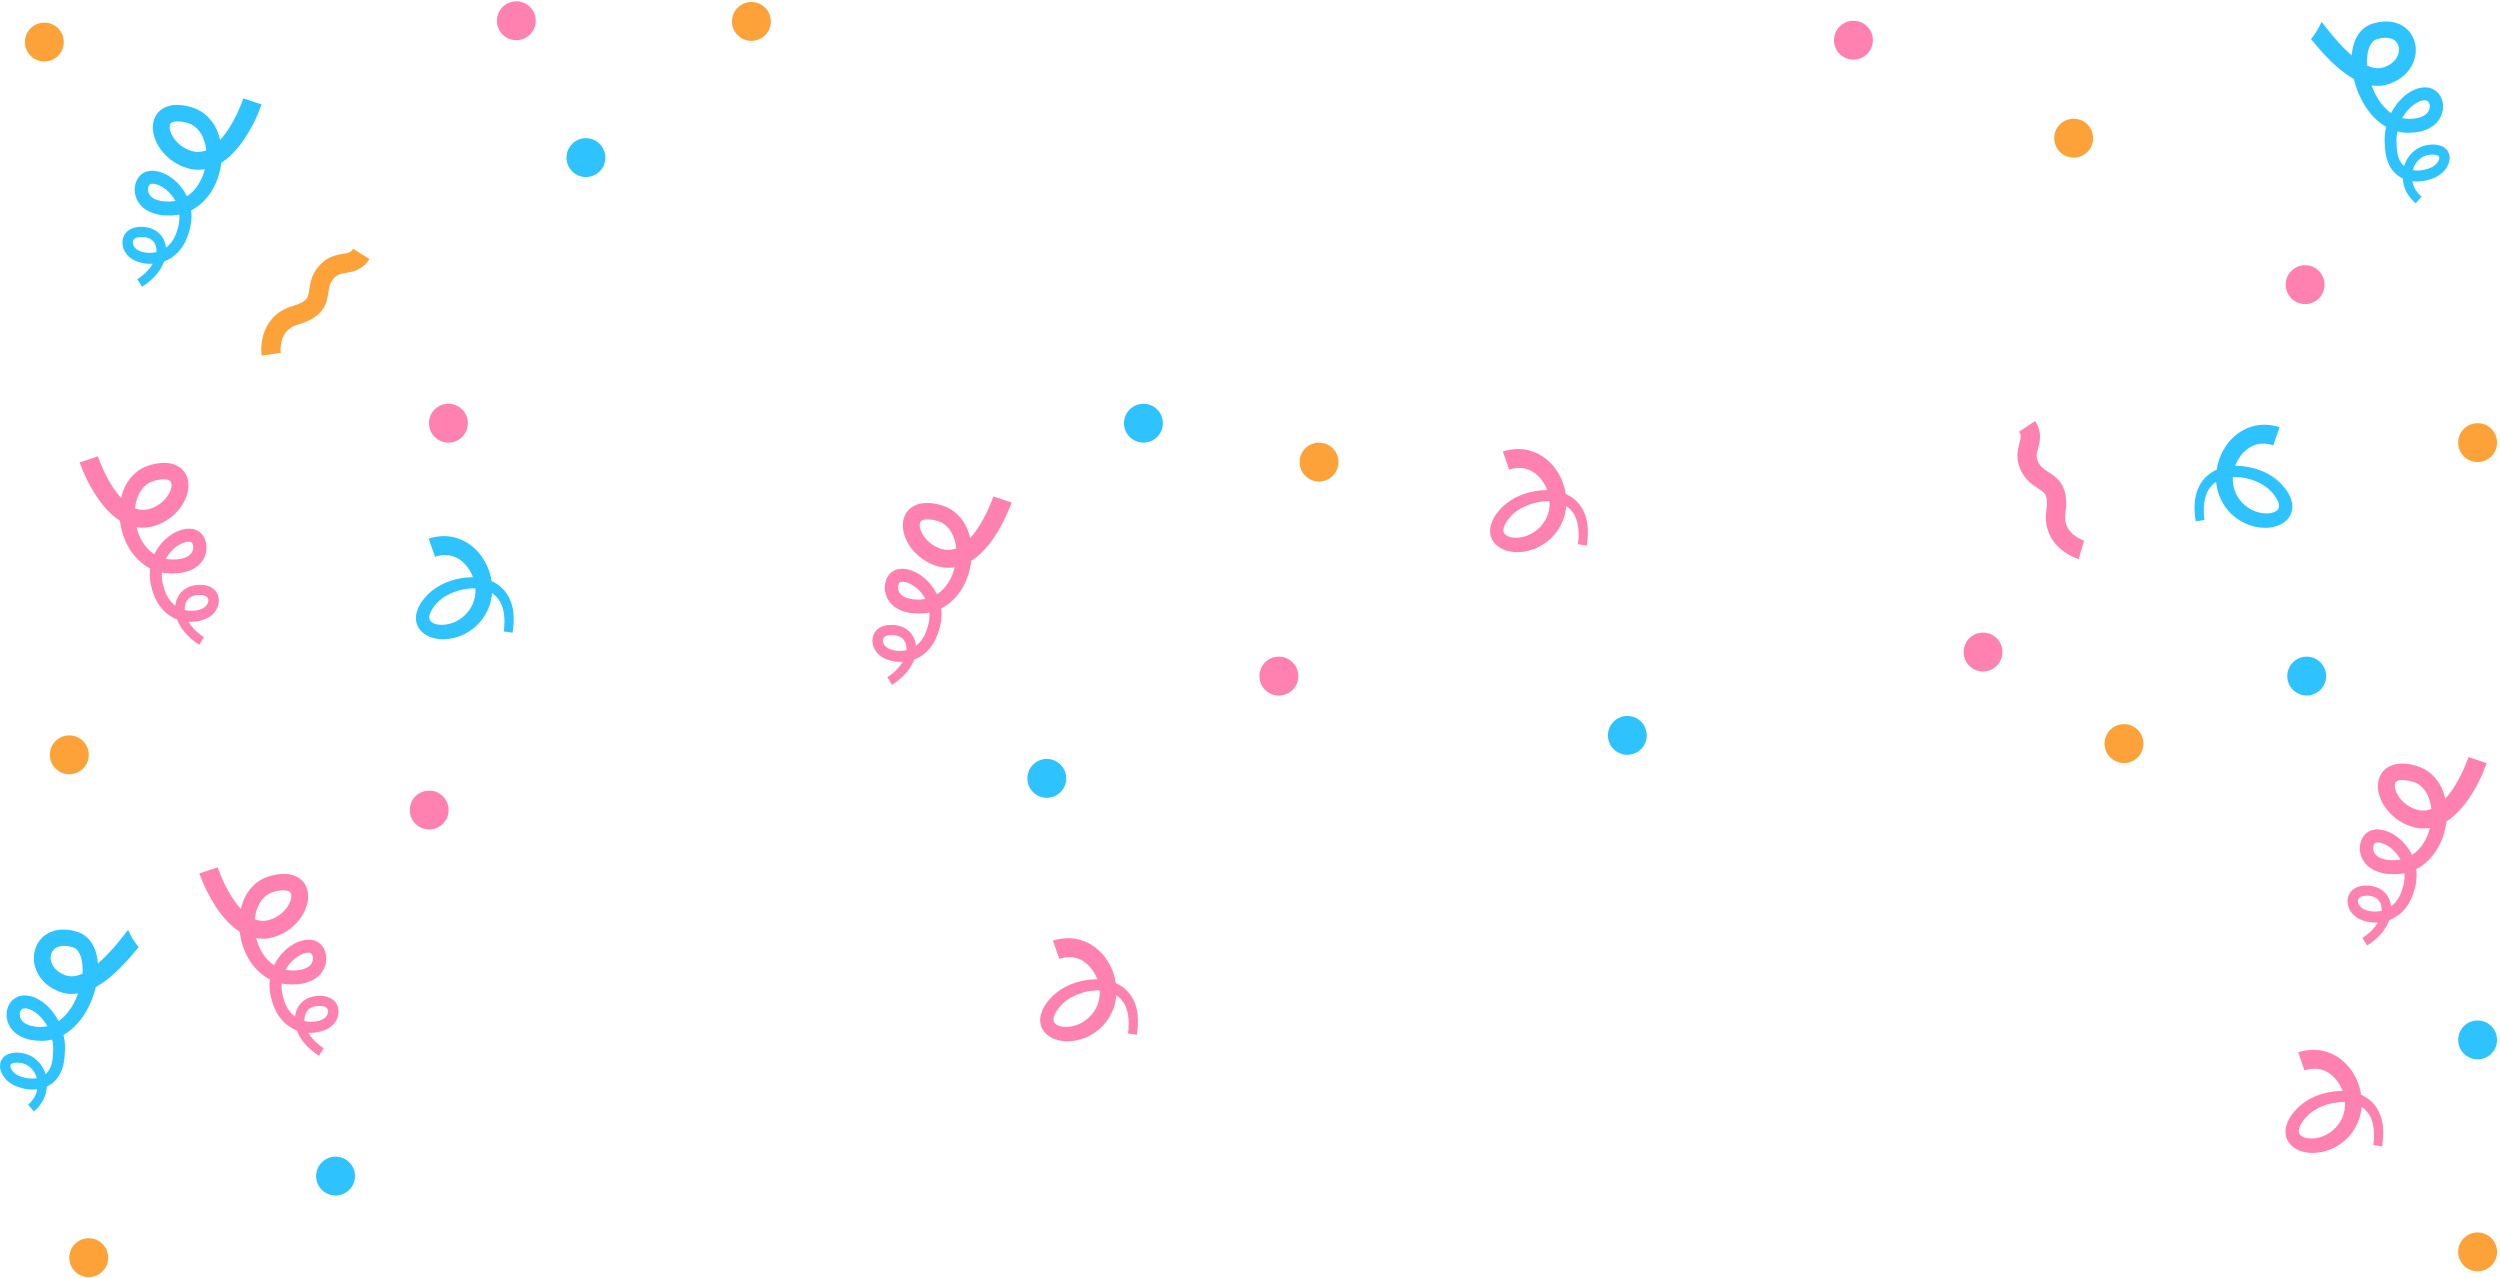 <?xml version="1.0" encoding="UTF-8"?> <svg xmlns="http://www.w3.org/2000/svg" width="818" height="418" viewBox="0 0 818 418" fill="none"><path d="M85.611 34.192C84.058 38.398 82.188 42.158 79.689 45.849C78.442 47.673 77.001 49.427 75.296 51.025C73.581 52.603 71.521 54.044 69.048 54.876C66.581 55.712 63.733 55.771 61.286 55.002C58.855 54.292 56.707 53.062 54.867 51.41C53.039 49.762 51.536 47.73 50.651 45.262C50.221 44.026 49.925 42.674 50.013 41.168C50.097 39.686 50.632 37.964 51.846 36.673C53.051 35.38 54.652 34.726 56.04 34.489C57.45 34.243 58.738 34.319 59.952 34.474C60.536 34.585 61.147 34.668 61.699 34.824C62.251 34.95 62.83 35.115 63.451 35.351C64.667 35.765 65.807 36.43 66.84 37.201C68.871 38.805 70.369 40.946 71.229 43.188C72.113 45.434 72.515 47.766 72.573 50.065C72.629 54.655 71.445 59.215 68.871 63.113C67.57 65.044 65.888 66.786 63.86 68.09C61.845 69.409 59.472 70.206 57.106 70.432C54.736 70.617 52.501 70.55 50.075 69.74C48.886 69.336 47.698 68.705 46.649 67.797C45.623 66.855 44.792 65.615 44.384 64.229C43.973 62.847 43.958 61.366 44.386 59.953C44.603 59.246 44.914 58.548 45.432 57.899C45.903 57.242 46.713 56.599 47.493 56.305C49.099 55.664 50.587 55.815 51.834 56.116C53.097 56.433 54.215 56.954 55.237 57.58C59.262 60.095 62.034 64.382 62.555 69.087C62.832 71.408 62.531 73.812 61.848 75.921C61.217 78.056 60.272 80.216 58.695 82.027C57.156 83.838 55.034 85.27 52.705 85.872C50.386 86.481 47.968 86.505 45.671 85.831C44.539 85.512 43.332 85.005 42.288 84.085C41.272 83.186 40.481 81.989 40.184 80.572C39.869 79.184 40.127 77.475 41.157 76.234C42.183 74.994 43.652 74.461 44.892 74.308C46.183 74.18 47.289 74.182 48.539 74.495C49.772 74.727 50.982 75.374 51.971 76.24C52.972 77.135 53.617 78.325 54.021 79.537C54.325 80.765 54.463 82.032 54.26 83.219C53.945 85.616 52.853 87.741 51.452 89.493C50.04 91.254 48.307 92.662 46.47 93.839L44.929 91.383C46.513 90.326 47.961 89.093 49.086 87.641C50.207 86.2 50.989 84.519 51.172 82.847C51.313 82.008 51.168 81.207 50.993 80.459C50.721 79.752 50.365 79.097 49.813 78.631C49.254 78.187 48.613 77.81 47.824 77.69C47.091 77.491 46.111 77.511 45.383 77.599C43.793 77.871 43.301 78.636 43.532 79.829C43.657 80.421 44.054 81.019 44.574 81.458C45.072 81.893 45.798 82.214 46.63 82.427C48.264 82.888 50.09 82.825 51.703 82.369C53.338 81.915 54.738 80.921 55.825 79.611C56.932 78.311 57.654 76.622 58.141 74.849C58.686 73.063 58.848 71.307 58.619 69.57C58.203 66.128 56.009 62.91 53.07 61.153C52.343 60.723 51.574 60.398 50.85 60.233C50.13 60.051 49.462 60.106 49.166 60.25C48.995 60.328 48.972 60.353 48.852 60.523C48.726 60.67 48.611 60.928 48.542 61.196C48.386 61.741 48.4 62.389 48.587 62.957C48.771 63.529 49.12 64.035 49.6 64.473C50.116 64.886 50.752 65.239 51.505 65.476C52.968 65.973 54.919 66.031 56.602 65.854C60.019 65.51 62.946 63.416 64.849 60.462C66.749 57.497 67.662 53.778 67.547 50.209C67.415 46.657 66.103 43.161 63.664 41.369C63.047 40.943 62.402 40.561 61.673 40.337C61.338 40.21 60.934 40.098 60.486 40.005C60.053 39.887 59.644 39.852 59.224 39.772C58.414 39.682 57.636 39.675 57.032 39.797C56.418 39.918 56.062 40.145 55.868 40.356C55.679 40.571 55.55 40.912 55.514 41.457C55.486 41.997 55.625 42.686 55.882 43.369C56.397 44.752 57.398 46.112 58.628 47.164C59.838 48.227 61.355 49.042 62.856 49.441C64.332 49.867 65.75 49.786 67.155 49.305C69.989 48.301 72.594 45.536 74.64 42.43C76.69 39.325 78.417 35.67 79.629 32.187L85.611 34.192Z" fill="#2EC3FF"></path><path d="M801.34 50.394C801.175 49.995 801.017 49.556 800.737 49.223C800.465 48.873 800.171 48.543 799.827 48.33C799.49 48.065 799.15 47.895 798.806 47.77C797.433 47.255 796.154 47.221 795.005 47.35C794.426 47.358 793.797 47.555 793.196 47.678C792.601 47.849 792.025 48.103 791.465 48.363C789.267 49.542 787.625 51.546 786.803 53.785C786.736 53.969 786.705 54.161 786.65 54.349C785.919 53.728 785.329 52.93 784.948 51.933C784.291 50.399 784.184 48.476 784.136 46.586C784.067 45.348 784.206 44.169 784.447 43.015C784.488 43.025 784.526 43.042 784.568 43.051C785.742 43.321 787.032 43.481 788.175 43.436C789.322 43.436 790.497 43.323 791.678 43.08C793.993 42.575 796.624 41.438 798.182 38.967C799.703 36.572 799.948 33.253 797.965 30.677C796.938 29.42 795.21 28.562 793.735 28.605C793.344 28.555 792.997 28.593 792.653 28.641C792.309 28.689 791.95 28.72 791.625 28.797C791.016 29.004 790.335 29.143 789.802 29.444C787.529 30.503 785.763 32.101 784.323 33.903C783.563 34.871 782.901 35.91 782.342 36.998C780.578 35.755 779.055 33.989 777.866 32.011C777.103 30.725 776.492 29.334 775.977 27.908C776.422 27.975 776.862 28.053 777.326 28.075C777.982 28.146 778.671 28.056 779.342 28.025C780.006 27.895 780.709 27.829 781.328 27.594L782.277 27.277L783.132 26.878C783.692 26.584 784.279 26.39 784.808 25.996C787.023 24.672 788.889 22.511 789.817 19.931C790.765 17.376 790.724 14.312 789.274 11.722C788.891 11.089 788.526 10.446 787.969 9.94L787.18 9.156C786.892 8.929 786.576 8.742 786.27 8.541C785.959 8.348 785.649 8.144 785.329 7.98L784.332 7.612C783.998 7.499 783.661 7.373 783.326 7.284L782.325 7.143C781.653 7.045 780.984 6.971 780.36 7.045C779.73 7.096 779.07 7.086 778.47 7.215C777.273 7.509 776.13 7.628 774.695 8.405C772.032 9.897 770.625 12.556 770.017 14.891C769.733 15.983 769.573 17.061 769.49 18.129C767.797 16.69 766.182 15.03 764.648 13.309C763.343 11.841 762.089 10.303 760.851 8.718L759.618 7.126C758.77 9.113 757.568 11.062 756.167 12.785C757.431 14.339 758.738 15.89 760.124 17.397C763.018 20.502 766.132 23.549 770.188 25.84C770.909 28.901 772.099 31.822 773.757 34.527C774.955 36.439 776.42 38.234 778.219 39.748C778.993 40.394 779.844 40.977 780.74 41.495C780.355 43.206 780.16 44.972 780.277 46.659C780.379 48.841 780.504 51.099 781.479 53.368C782.291 55.461 784.033 57.408 786.193 58.403C786.248 59.212 786.358 60.015 786.585 60.79C787.235 63.077 788.671 65.075 790.437 66.535L792.304 64.319C790.937 63.143 789.912 61.636 789.472 59.958C789.413 59.743 789.389 59.521 789.348 59.301C790.859 59.476 792.364 59.335 793.779 59.047C794.916 58.775 795.998 58.458 797.096 57.901C798.219 57.325 799.239 56.522 800.044 55.511C800.833 54.495 801.502 53.241 801.516 51.628C801.554 51.245 801.419 50.798 801.34 50.394ZM774.965 16.27C775.409 14.69 776.231 13.517 777.213 13.007C777.586 12.771 778.511 12.63 779.302 12.448C779.703 12.36 780.083 12.408 780.472 12.368C780.872 12.31 781.22 12.381 781.562 12.441C782.958 12.647 783.936 13.318 784.48 14.331C785.04 15.338 785.102 16.753 784.592 18.019C784.098 19.285 783.147 20.432 781.82 21.176C781.534 21.41 781.11 21.512 780.769 21.695L780.231 21.947L779.717 22.101C779.039 22.304 778.372 22.37 777.648 22.309C776.656 22.251 775.598 21.938 774.536 21.463C774.391 19.642 774.527 17.835 774.965 16.27ZM791.491 33.263C791.853 33.05 792.211 33.038 792.564 32.895C792.883 32.88 793.25 32.763 793.501 32.828C794.11 32.816 794.323 33.084 794.613 33.349C795.189 34.058 795.214 35.593 794.491 36.584C793.831 37.65 792.402 38.351 790.77 38.675C789.945 38.826 789.066 38.903 788.165 38.884C787.379 38.902 786.705 38.793 786.005 38.645C787.315 36.276 789.277 34.271 791.491 33.263ZM797.37 53.365C796.887 53.948 796.256 54.431 795.554 54.779C794.816 55.145 793.912 55.396 793.057 55.583C791.853 55.81 790.617 55.855 789.492 55.657C789.561 55.398 789.621 55.135 789.716 54.883C790.337 53.289 791.508 51.969 792.937 51.224C793.681 50.889 794.422 50.66 795.281 50.608C796.161 50.504 796.99 50.629 797.528 50.837C798.044 51.112 798.145 51.209 798.144 51.656C798.137 52.106 797.851 52.798 797.37 53.365Z" fill="#2EC3FF"></path><path d="M0.183 347.514C0.348 347.115 0.506 346.677 0.786 346.343C1.058 345.993 1.354 345.664 1.696 345.451C2.031 345.186 2.373 345.016 2.717 344.89C4.089 344.376 5.369 344.342 6.519 344.471C7.099 344.479 7.728 344.675 8.328 344.799C8.923 344.969 9.499 345.226 10.06 345.484C12.257 346.663 13.9 348.667 14.722 350.905C14.789 351.089 14.818 351.282 14.875 351.469C15.605 350.849 16.194 350.051 16.577 349.053C17.234 347.52 17.34 345.597 17.389 343.707C17.457 342.469 17.318 341.29 17.077 340.136C17.036 340.146 16.998 340.163 16.959 340.172C15.784 340.44 14.495 340.602 13.351 340.557C12.204 340.555 11.031 340.444 9.848 340.201C7.534 339.696 4.903 338.559 3.345 336.088C1.823 333.692 1.579 330.374 3.562 327.798C4.588 326.541 6.316 325.683 7.792 325.724C8.182 325.674 8.529 325.712 8.873 325.76C9.217 325.808 9.577 325.839 9.902 325.918C10.51 326.125 11.191 326.264 11.724 326.565C13.998 327.624 15.764 329.222 17.203 331.024C17.963 331.992 18.625 333.03 19.184 334.119C20.948 332.876 22.472 331.11 23.66 329.132C24.423 327.846 25.034 326.455 25.55 325.029C25.104 325.096 24.664 325.174 24.2 325.196C23.545 325.266 22.855 325.177 22.185 325.146C21.523 325.015 20.817 324.95 20.198 324.715L19.249 324.398L18.395 323.999C17.834 323.705 17.248 323.511 16.718 323.117C14.505 321.793 12.637 319.631 11.709 317.052C10.763 314.497 10.803 311.431 12.252 308.843C12.636 308.21 12.999 307.567 13.556 307.063L14.345 306.279C14.632 306.052 14.949 305.864 15.255 305.663C15.566 305.471 15.875 305.266 16.195 305.103L17.193 304.735C17.526 304.621 17.863 304.496 18.199 304.406L19.199 304.265C19.872 304.167 20.541 304.093 21.165 304.167C21.794 304.219 22.454 304.209 23.055 304.337C24.252 304.632 25.395 304.75 26.827 305.527C29.491 307.02 30.898 309.679 31.506 312.014C31.79 313.104 31.95 314.184 32.033 315.252C33.726 313.812 35.341 312.153 36.877 310.433C38.182 308.965 39.435 307.426 40.673 305.842L41.908 304.25C42.756 306.238 43.958 308.186 45.359 309.909C44.095 311.463 42.789 313.014 41.403 314.521C38.508 317.626 35.394 320.672 31.336 322.964C30.616 326.025 29.426 328.946 27.768 331.651C26.57 333.563 25.104 335.359 23.304 336.872C22.532 337.519 21.681 338.101 20.783 338.619C21.168 340.33 21.364 342.096 21.246 343.783C21.144 345.965 21.019 348.223 20.044 350.493C19.232 352.585 17.49 354.532 15.33 355.528C15.275 356.336 15.165 357.139 14.938 357.914C14.288 360.201 12.852 362.201 11.086 363.661L9.219 361.445C10.584 360.269 11.611 358.762 12.051 357.084C12.11 356.869 12.134 356.647 12.175 356.427C10.663 356.602 9.159 356.461 7.744 356.173C6.607 355.901 5.525 355.584 4.426 355.027C3.304 354.451 2.284 353.65 1.479 352.637C0.69 351.621 0.021 350.367 0.007 348.754C-0.032 348.366 0.102 347.919 0.183 347.514ZM26.556 313.391C26.112 311.809 25.29 310.638 24.308 310.127C23.935 309.892 23.01 309.751 22.219 309.568C21.818 309.481 21.438 309.529 21.05 309.489C20.649 309.431 20.302 309.501 19.959 309.562C18.563 309.768 17.586 310.439 17.041 311.451C16.481 312.457 16.419 313.874 16.928 315.14C17.421 316.406 18.372 317.552 19.698 318.297C19.983 318.531 20.408 318.632 20.749 318.815L21.287 319.066L21.801 319.22C22.479 319.423 23.146 319.489 23.87 319.429C24.862 319.368 25.919 319.057 26.98 318.582C27.13 316.763 26.994 314.956 26.556 313.391ZM10.031 330.384C9.668 330.171 9.31 330.159 8.958 330.016C8.638 330.001 8.271 329.884 8.02 329.949C7.412 329.937 7.198 330.207 6.906 330.47C6.33 331.178 6.306 332.714 7.028 333.704C7.689 334.771 9.117 335.47 10.749 335.795C11.575 335.947 12.454 336.024 13.354 336.005C14.14 336.022 14.814 335.916 15.514 335.766C14.207 333.397 12.244 331.392 10.031 330.384ZM4.151 350.486C4.635 351.069 5.266 351.552 5.967 351.899C6.705 352.264 7.609 352.517 8.464 352.704C9.668 352.931 10.904 352.976 12.029 352.778C11.96 352.518 11.9 352.255 11.805 352.004C11.184 350.41 10.013 349.09 8.584 348.345C7.84 348.01 7.099 347.781 6.241 347.729C5.36 347.624 4.531 347.75 3.993 347.958C3.477 348.233 3.376 348.33 3.378 348.777C3.384 349.227 3.67 349.918 4.151 350.486Z" fill="#2EC3FF"></path><path d="M32.026 149.311C33.238 152.794 34.964 156.449 37.014 159.554C39.06 162.66 41.666 165.423 44.499 166.429C45.904 166.91 47.323 166.991 48.798 166.565C50.3 166.166 51.816 165.353 53.027 164.288C54.256 163.236 55.257 161.876 55.773 160.493C56.029 159.81 56.169 159.121 56.141 158.581C56.107 158.036 55.976 157.697 55.787 157.48C55.592 157.269 55.236 157.042 54.623 156.921C54.019 156.799 53.24 156.806 52.43 156.896C52.011 156.976 51.601 157.009 51.17 157.129C50.721 157.222 50.319 157.334 49.983 157.461C49.254 157.685 48.609 158.067 47.992 158.493C45.553 160.283 44.242 163.781 44.109 167.333C43.994 170.902 44.907 174.621 46.807 177.586C48.711 180.54 51.637 182.634 55.054 182.978C56.738 183.155 58.688 183.097 60.151 182.6C60.904 182.363 61.541 182.01 62.056 181.597C62.536 181.159 62.883 180.653 63.069 180.079C63.257 179.512 63.27 178.863 63.114 178.318C63.043 178.05 62.928 177.792 62.804 177.646C62.684 177.474 62.662 177.45 62.49 177.372C62.194 177.228 61.527 177.173 60.806 177.355C60.084 177.52 59.314 177.845 58.586 178.275C55.648 180.033 53.453 183.248 53.037 186.692C52.807 188.429 52.97 190.185 53.515 191.972C54.002 193.744 54.724 195.431 55.831 196.733C56.916 198.043 58.316 199.037 59.953 199.491C61.566 199.947 63.392 200.009 65.026 199.55C65.858 199.337 66.584 199.013 67.083 198.58C67.602 198.143 67.999 197.543 68.125 196.951C68.355 195.758 67.865 194.993 66.273 194.721C65.545 194.635 64.565 194.615 63.833 194.812C63.045 194.933 62.402 195.309 61.843 195.753C61.293 196.219 60.937 196.874 60.665 197.581C60.49 198.329 60.347 199.13 60.486 199.969C60.669 201.641 61.451 203.321 62.572 204.764C63.695 206.217 65.145 207.45 66.728 208.505L65.188 210.961C63.349 209.785 61.618 208.376 60.206 206.616C58.803 204.863 57.711 202.738 57.398 200.341C57.197 199.154 57.333 197.887 57.637 196.659C58.043 195.445 58.688 194.255 59.687 193.363C60.675 192.496 61.886 191.85 63.117 191.617C64.369 191.304 65.473 191.303 66.765 191.43C68.004 191.583 69.473 192.116 70.499 193.356C71.529 194.597 71.787 196.307 71.473 197.694C71.174 199.111 70.384 200.308 69.368 201.207C68.323 202.127 67.117 202.635 65.986 202.953C63.688 203.627 61.27 203.603 58.951 202.994C56.623 202.392 54.501 200.96 52.962 199.149C51.385 197.338 50.439 195.179 49.808 193.043C49.125 190.935 48.824 188.532 49.101 186.209C49.622 181.505 52.396 177.218 56.42 174.702C57.441 174.076 58.559 173.555 59.823 173.238C61.069 172.938 62.557 172.786 64.163 173.428C64.944 173.722 65.752 174.367 66.225 175.022C66.742 175.67 67.053 176.368 67.27 177.075C67.698 178.487 67.681 179.967 67.272 181.351C66.864 182.737 66.034 183.977 65.007 184.92C63.958 185.828 62.772 186.459 61.582 186.863C59.155 187.671 56.92 187.74 54.55 187.554C52.184 187.329 49.811 186.531 47.796 185.212C45.769 183.908 44.085 182.167 42.785 180.235C40.211 176.337 39.028 171.775 39.083 167.187C39.141 164.888 39.544 162.555 40.428 160.311C41.287 158.068 42.785 155.927 44.818 154.323C45.851 153.554 46.991 152.887 48.207 152.473C48.828 152.236 49.409 152.072 49.959 151.947C50.511 151.79 51.121 151.708 51.706 151.596C52.922 151.439 54.208 151.365 55.618 151.611C57.006 151.849 58.607 152.502 59.812 153.795C61.026 155.087 61.559 156.808 61.645 158.29C61.733 159.797 61.437 161.148 61.007 162.385C60.122 164.85 58.619 166.885 56.791 168.532C54.951 170.185 52.803 171.414 50.372 172.124C47.925 172.893 45.077 172.834 42.61 171.999C40.137 171.166 38.077 169.725 36.364 168.147C34.657 166.548 33.217 164.794 31.971 162.971C29.47 159.281 27.601 155.518 26.048 151.314L32.026 149.311Z" fill="#FF81B0"></path><path d="M331.021 164.424C329.468 168.63 327.597 172.391 325.097 176.081C323.85 177.906 322.409 179.66 320.704 181.257C318.989 182.836 316.929 184.277 314.456 185.109C311.99 185.945 309.141 186.003 306.694 185.235C304.263 184.524 302.115 183.295 300.275 181.642C298.447 179.995 296.944 177.962 296.059 175.495C295.629 174.258 295.335 172.907 295.421 171.401C295.505 169.918 296.04 168.197 297.254 166.906C298.459 165.612 300.06 164.959 301.448 164.722C302.858 164.476 304.146 164.551 305.36 164.708C305.944 164.82 306.555 164.902 307.107 165.059C307.659 165.184 308.238 165.349 308.859 165.585C310.075 165.999 311.215 166.665 312.248 167.435C314.279 169.04 315.777 171.18 316.637 173.423C317.521 175.669 317.923 178 317.981 180.299C318.036 184.889 316.853 189.449 314.279 193.348C312.977 195.279 311.296 197.022 309.268 198.324C307.253 199.643 304.88 200.441 302.514 200.666C300.144 200.852 297.909 200.783 295.482 199.975C294.292 199.572 293.106 198.94 292.057 198.032C291.03 197.089 290.2 195.85 289.792 194.464C289.381 193.079 289.366 191.599 289.794 190.187C290.011 189.48 290.322 188.782 290.84 188.134C291.311 187.477 292.121 186.834 292.901 186.54C294.507 185.898 295.995 186.05 297.24 186.351C298.504 186.669 299.621 187.188 300.643 187.814C304.668 190.33 307.44 194.618 307.961 199.321C308.238 201.643 307.937 204.047 307.255 206.155C306.624 208.291 305.678 210.45 304.101 212.261C302.562 214.072 300.44 215.504 298.112 216.106C295.792 216.715 293.374 216.739 291.077 216.065C289.945 215.747 288.738 215.24 287.694 214.32C286.678 213.42 285.887 212.223 285.59 210.806C285.275 209.419 285.533 207.709 286.563 206.468C287.59 205.228 289.058 204.695 290.298 204.542C291.589 204.415 292.695 204.416 293.945 204.729C295.178 204.962 296.389 205.608 297.376 206.475C298.376 207.369 299.021 208.559 299.425 209.771C299.73 210.999 299.867 212.266 299.664 213.453C299.35 215.85 298.258 217.975 296.856 219.728C295.445 221.488 293.713 222.897 291.875 224.073L290.334 221.617C291.918 220.56 293.366 219.327 294.49 217.876C295.611 216.435 296.394 214.753 296.576 213.081C296.717 212.242 296.573 211.441 296.397 210.693C296.126 209.986 295.77 209.331 295.218 208.865C294.659 208.421 294.016 208.043 293.228 207.924C292.496 207.725 291.515 207.746 290.788 207.833C289.197 208.105 288.706 208.87 288.936 210.064C289.062 210.655 289.459 211.254 289.978 211.692C290.477 212.125 291.202 212.449 292.035 212.662C293.668 213.121 295.494 213.059 297.107 212.603C298.743 212.149 300.144 211.156 301.229 209.845C302.337 208.545 303.059 206.857 303.547 205.084C304.092 203.297 304.254 201.541 304.024 199.805C303.607 196.362 301.413 193.145 298.475 191.387C297.747 190.957 296.978 190.632 296.255 190.467C295.534 190.285 294.867 190.34 294.571 190.484C294.399 190.564 294.377 190.588 294.256 190.758C294.131 190.904 294.016 191.162 293.947 191.43C293.79 191.975 293.804 192.624 293.992 193.191C294.176 193.764 294.525 194.269 295.004 194.708C295.52 195.12 296.158 195.473 296.91 195.71C298.371 196.207 300.323 196.266 302.007 196.089C305.423 195.745 308.35 193.65 310.254 190.696C312.154 187.731 313.067 184.012 312.952 180.444C312.819 176.891 311.507 173.395 309.069 171.603C308.452 171.177 307.807 170.795 307.078 170.572C306.742 170.444 306.338 170.333 305.891 170.24C305.458 170.121 305.048 170.087 304.629 170.006C303.819 169.917 303.04 169.91 302.436 170.032C301.821 170.152 301.467 170.379 301.272 170.591C301.083 170.807 300.952 171.146 300.918 171.691C300.891 172.231 301.03 172.921 301.286 173.603C301.802 174.986 302.803 176.346 304.032 177.398C305.243 178.461 306.759 179.276 308.261 179.675C309.736 180.102 311.155 180.021 312.56 179.539C315.393 178.535 317.999 175.77 320.045 172.664C322.095 169.559 323.821 165.905 325.033 162.421L331.021 164.424Z" fill="#FF81B0"></path><path d="M71.208 283.785C72.421 287.269 74.147 290.923 76.197 294.029C78.243 297.134 80.848 299.898 83.682 300.904C85.087 301.385 86.506 301.466 87.981 301.039C89.482 300.64 91.001 299.827 92.21 298.763C93.439 297.71 94.44 296.35 94.956 294.968C95.212 294.287 95.349 293.595 95.324 293.055C95.289 292.51 95.159 292.172 94.969 291.955C94.775 291.743 94.419 291.516 93.805 291.396C93.202 291.274 92.423 291.281 91.613 291.37C91.193 291.451 90.784 291.484 90.351 291.604C89.902 291.697 89.499 291.809 89.164 291.936C88.435 292.159 87.79 292.541 87.173 292.968C84.734 294.758 83.422 298.254 83.29 301.808C83.175 305.376 84.088 309.096 85.988 312.06C87.892 315.014 90.818 317.109 94.235 317.453C95.917 317.63 97.869 317.571 99.332 317.074C100.085 316.837 100.721 316.485 101.237 316.072C101.717 315.633 102.064 315.128 102.25 314.555C102.438 313.988 102.451 313.34 102.295 312.794C102.224 312.526 102.111 312.268 101.985 312.122C101.865 311.95 101.843 311.926 101.671 311.849C101.375 311.704 100.708 311.649 99.987 311.832C99.265 311.997 98.495 312.322 97.767 312.751C94.828 314.509 92.634 317.724 92.218 321.169C91.988 322.906 92.151 324.661 92.694 326.448C93.181 328.221 93.903 329.908 95.012 331.209C96.097 332.52 97.499 333.514 99.134 333.968C100.747 334.423 102.573 334.485 104.207 334.026C105.039 333.813 105.765 333.49 106.264 333.056C106.783 332.62 107.18 332.019 107.306 331.428C107.536 330.234 107.046 329.469 105.454 329.198C104.726 329.112 103.746 329.091 103.014 329.289C102.226 329.409 101.583 329.786 101.024 330.229C100.474 330.695 100.118 331.35 99.844 332.057C99.669 332.805 99.526 333.607 99.666 334.447C99.848 336.119 100.63 337.799 101.751 339.242C102.874 340.695 104.324 341.928 105.908 342.983L104.367 345.439C102.529 344.263 100.797 342.854 99.385 341.094C97.982 339.341 96.89 337.216 96.577 334.819C96.376 333.632 96.514 332.365 96.816 331.139C97.222 329.925 97.867 328.735 98.866 327.841C99.855 326.976 101.065 326.328 102.297 326.095C103.548 325.784 104.652 325.781 105.944 325.908C107.184 326.061 108.652 326.594 109.679 327.834C110.709 329.075 110.967 330.785 110.652 332.172C110.353 333.589 109.563 334.786 108.547 335.686C107.502 336.605 106.296 337.113 105.165 337.431C102.866 338.105 100.45 338.081 98.13 337.472C95.802 336.87 93.68 335.438 92.141 333.627C90.564 331.816 89.618 329.657 88.987 327.521C88.304 325.413 88.003 323.01 88.28 320.687C88.803 315.983 91.575 311.696 95.599 309.18C96.62 308.554 97.738 308.033 99.002 307.717C100.249 307.414 101.736 307.264 103.34 307.906C104.121 308.2 104.929 308.845 105.402 309.5C105.92 310.148 106.231 310.846 106.448 311.553C106.876 312.965 106.86 314.445 106.449 315.83C106.042 317.216 105.211 318.455 104.185 319.398C103.136 320.306 101.949 320.937 100.759 321.341C98.333 322.149 96.097 322.218 93.728 322.032C91.36 321.807 88.989 321.009 86.973 319.69C84.946 318.387 83.263 316.645 81.963 314.714C79.388 310.815 78.205 306.253 78.26 301.665C78.319 299.366 78.721 297.034 79.605 294.789C80.465 292.546 81.963 290.406 83.993 288.801C85.027 288.033 86.167 287.365 87.383 286.953C88.003 286.715 88.585 286.552 89.135 286.426C89.687 286.27 90.297 286.187 90.882 286.076C92.098 285.919 93.384 285.845 94.794 286.091C96.182 286.328 97.783 286.982 98.988 288.275C100.202 289.566 100.735 291.289 100.821 292.77C100.907 294.276 100.613 295.628 100.183 296.864C99.298 299.33 97.795 301.364 95.967 303.012C94.125 304.664 91.979 305.894 89.548 306.604C87.101 307.373 84.251 307.314 81.785 306.478C79.313 305.646 77.253 304.205 75.54 302.627C73.832 301.027 72.393 299.273 71.146 297.451C68.646 293.76 66.777 289.998 65.224 285.794L71.208 283.785Z" fill="#FF81B0"></path><path d="M813.667 249.717C812.114 253.921 810.244 257.684 807.743 261.374C806.497 263.198 805.056 264.952 803.35 266.55C801.637 268.129 799.577 269.57 797.104 270.402C794.637 271.238 791.787 271.296 789.342 270.527C786.911 269.817 784.763 268.588 782.923 266.935C781.095 265.288 779.592 263.255 778.706 260.788C778.277 259.551 777.981 258.2 778.068 256.693C778.153 255.211 778.688 253.49 779.902 252.198C781.107 250.905 782.708 250.252 784.096 250.014C785.506 249.769 786.794 249.844 788.008 249.999C788.592 250.111 789.203 250.192 789.755 250.35C790.307 250.475 790.886 250.64 791.507 250.876C792.723 251.29 793.863 251.956 794.896 252.725C796.927 254.329 798.427 256.47 799.286 258.712C800.17 260.958 800.573 263.29 800.631 265.589C800.686 270.178 799.503 274.739 796.929 278.637C795.629 280.568 793.945 282.312 791.918 283.613C789.903 284.932 787.53 285.73 785.163 285.955C782.794 286.143 780.558 286.074 778.132 285.264C776.942 284.86 775.756 284.229 774.707 283.321C773.68 282.379 772.85 281.139 772.442 279.753C772.031 278.369 772.016 276.89 772.444 275.476C772.66 274.77 772.972 274.071 773.489 273.423C773.96 272.766 774.77 272.123 775.551 271.829C777.157 271.188 778.645 271.339 779.891 271.64C781.155 271.958 782.273 272.477 783.294 273.103C787.32 275.619 790.092 279.908 790.613 284.611C790.891 286.932 790.589 289.336 789.906 291.444C789.275 293.58 788.329 295.74 786.752 297.551C785.213 299.361 783.091 300.794 780.763 301.396C778.443 302.004 776.026 302.028 773.728 301.354C772.597 301.036 771.39 300.529 770.346 299.609C769.33 298.71 768.539 297.513 768.241 296.096C767.926 294.708 768.184 292.999 769.214 291.757C770.241 290.517 771.709 289.984 772.949 289.831C774.241 289.704 775.346 289.706 776.597 290.019C777.829 290.251 779.04 290.897 780.029 291.764C781.03 292.658 781.674 293.848 782.079 295.061C782.383 296.288 782.52 297.556 782.318 298.742C782.003 301.139 780.911 303.265 779.508 305.017C778.094 306.778 776.364 308.186 774.526 309.362L772.985 306.907C774.569 305.849 776.017 304.616 777.142 303.165C778.263 301.724 779.045 300.042 779.227 298.371C779.368 297.53 779.224 296.73 779.049 295.981C778.777 295.274 778.421 294.619 777.869 294.153C777.312 293.709 776.669 293.332 775.879 293.212C775.147 293.013 774.167 293.033 773.439 293.121C771.849 293.393 771.357 294.158 771.587 295.351C771.713 295.943 772.11 296.541 772.629 296.98C773.128 297.415 773.854 297.736 774.686 297.949C776.32 298.409 778.146 298.347 779.759 297.891C781.394 297.437 782.796 296.443 783.881 295.133C784.988 293.833 785.71 292.144 786.199 290.371C786.744 288.585 786.905 286.831 786.675 285.092C786.259 281.65 784.065 278.432 781.126 276.675C780.4 276.245 779.63 275.92 778.906 275.755C778.185 275.573 777.518 275.628 777.222 275.772C777.05 275.851 777.028 275.875 776.908 276.045C776.782 276.192 776.667 276.45 776.598 276.718C776.442 277.263 776.455 277.911 776.643 278.479C776.829 279.051 777.176 279.557 777.656 279.995C778.172 280.408 778.81 280.761 779.561 280.998C781.023 281.495 782.974 281.553 784.658 281.376C788.075 281.032 791.001 278.938 792.905 275.984C794.805 273.019 795.718 269.3 795.603 265.731C795.471 262.179 794.159 258.683 791.72 256.891C791.103 256.465 790.458 256.083 789.729 255.859C789.394 255.732 788.99 255.62 788.542 255.527C788.109 255.409 787.7 255.374 787.282 255.294C786.472 255.204 785.693 255.197 785.09 255.319C784.476 255.44 784.12 255.667 783.925 255.878C783.736 256.093 783.607 256.434 783.571 256.979C783.544 257.519 783.683 258.208 783.939 258.891C784.455 260.273 785.456 261.634 786.685 262.686C787.896 263.749 789.413 264.564 790.914 264.963C792.389 265.389 793.808 265.308 795.213 264.827C798.047 263.823 800.652 261.058 802.698 257.952C804.748 254.846 806.474 251.192 807.687 247.708L813.667 249.717Z" fill="#FF81B0"></path><path d="M743.803 145.749C740.733 144.599 737.497 145.082 734.942 147.227C732.397 149.328 730.741 152.781 730.583 156.206C730.373 159.659 731.836 162.993 734.491 165.268C735.802 166.386 737.371 167.237 739.048 167.664C740.701 168.104 742.51 168.135 743.88 167.645C744.564 167.409 745.086 167.048 745.349 166.668C745.636 166.302 745.739 165.863 745.668 165.224C745.521 163.929 744.472 162.287 743.225 160.901C740.831 158.328 736.995 156.658 733.251 156.184C729.503 155.685 725.517 156.528 723.312 159.286C721.049 162.024 720.781 166.218 721.304 170.14L718.437 170.579C718.088 168.403 717.923 166.154 718.19 163.86C718.434 161.578 719.23 159.222 720.722 157.247C722.22 155.276 724.408 153.869 726.691 153.164C728.982 152.447 731.358 152.287 733.647 152.513C738.211 153.003 742.676 154.628 746.203 158.101C747.761 159.788 749.381 161.673 749.95 164.575C750.215 166.001 749.986 167.796 749.039 169.16C748.131 170.548 746.809 171.397 745.538 171.908C742.951 172.919 740.36 172.864 737.937 172.351C735.507 171.829 733.232 170.718 731.279 169.18C727.377 166.149 724.935 161.059 725.102 156.058C725.199 151.084 727.262 146.207 731.088 142.764C733.012 141.071 735.415 139.767 738.056 139.249C740.689 138.697 743.438 138.998 745.875 139.789L743.803 145.749Z" fill="#2EC3FF"></path><path d="M140.261 176.242C142.698 175.45 145.449 175.151 148.08 175.701C150.721 176.218 153.123 177.522 155.048 179.216C158.874 182.658 160.937 187.535 161.034 192.51C161.2 197.51 158.759 202.6 154.857 205.632C152.903 207.169 150.628 208.28 148.199 208.803C145.776 209.315 143.184 209.368 140.598 208.359C139.327 207.848 138.005 206.999 137.097 205.611C136.149 204.248 135.921 202.452 136.186 201.027C136.755 198.124 138.375 196.239 139.933 194.553C143.459 191.079 147.925 189.454 152.489 188.964C154.778 188.739 157.154 188.899 159.445 189.616C161.728 190.321 163.916 191.727 165.413 193.698C166.904 195.672 167.702 198.028 167.946 200.311C168.213 202.605 168.048 204.855 167.699 207.03L164.834 206.591C165.357 202.669 165.09 198.475 162.825 195.737C160.621 192.979 156.635 192.137 152.886 192.635C149.143 193.11 145.306 194.78 142.913 197.352C141.666 198.74 140.617 200.38 140.469 201.675C140.399 202.315 140.502 202.753 140.789 203.119C141.052 203.5 141.573 203.861 142.257 204.096C143.628 204.586 145.437 204.555 147.089 204.115C148.766 203.689 150.334 202.837 151.645 201.72C154.3 199.445 155.763 196.11 155.553 192.658C155.393 189.232 153.739 185.779 151.194 183.678C148.639 181.535 145.403 181.052 142.333 182.201L140.261 176.242Z" fill="#2EC3FF"></path><path d="M491.73 147.739C494.166 146.946 496.918 146.647 499.549 147.197C502.19 147.715 504.592 149.018 506.516 150.712C510.342 154.155 512.406 159.032 512.502 164.006C512.669 169.007 510.227 174.097 506.326 177.128C504.372 178.666 502.097 179.777 499.667 180.299C497.244 180.812 494.653 180.865 492.067 179.856C490.794 179.345 489.474 178.495 488.566 177.108C487.618 175.744 487.39 173.949 487.654 172.523C488.225 169.621 489.843 167.736 491.401 166.049C494.93 162.576 499.394 160.951 503.959 160.46C506.248 160.235 508.625 160.395 510.915 161.112C513.199 161.817 515.386 163.224 516.884 165.194C518.375 167.169 519.173 169.524 519.417 171.808C519.683 174.102 519.518 176.351 519.169 178.526L516.303 178.088C516.827 174.166 516.559 169.971 514.296 167.234C512.091 164.476 508.105 163.633 504.357 164.132C500.613 164.606 496.777 166.276 494.383 168.849C493.136 170.236 492.087 171.877 491.94 173.172C491.869 173.811 491.97 174.25 492.259 174.616C492.522 174.996 493.044 175.357 493.728 175.593C495.098 176.083 496.907 176.05 498.56 175.612C500.237 175.185 501.805 174.334 503.117 173.216C505.772 170.941 507.235 167.607 507.025 164.154C506.867 160.729 505.211 157.276 502.666 155.174C500.111 153.032 496.875 152.549 493.805 153.697L491.73 147.739Z" fill="#FF81B0"></path><path d="M344.523 307.797C346.96 307.004 349.711 306.705 352.342 307.255C354.983 307.773 357.386 309.077 359.31 310.77C363.136 314.213 365.199 319.09 365.296 324.064C365.463 329.065 363.021 334.155 359.119 337.186C357.166 338.724 354.891 339.835 352.461 340.357C350.038 340.87 347.446 340.923 344.86 339.914C343.588 339.403 342.265 338.554 341.359 337.166C340.412 335.802 340.183 334.007 340.448 332.581C341.019 329.679 342.637 327.794 344.195 326.107C347.722 322.634 352.187 321.009 356.753 320.519C359.042 320.295 361.418 320.453 363.709 321.17C365.992 321.875 368.179 323.282 369.677 325.253C371.168 327.227 371.966 329.583 372.21 331.866C372.477 334.16 372.312 336.409 371.963 338.585L369.096 338.146C369.62 334.224 369.352 330.03 367.089 327.292C364.885 324.534 360.899 323.691 357.15 324.19C353.407 324.665 349.57 326.334 347.177 328.907C345.93 330.294 344.881 331.935 344.733 333.23C344.662 333.869 344.766 334.308 345.053 334.674C345.316 335.054 345.837 335.415 346.521 335.651C347.892 336.141 349.701 336.11 351.353 335.67C353.03 335.243 354.598 334.392 355.91 333.274C358.565 330.999 360.029 327.665 359.819 324.212C359.661 320.787 358.005 317.336 355.46 315.233C352.904 313.09 349.668 312.607 346.599 313.755L344.523 307.797Z" fill="#FF81B0"></path><path d="M751.982 344.316C754.418 343.523 757.17 343.224 759.801 343.776C762.442 344.294 764.844 345.597 766.768 347.291C770.594 350.734 772.658 355.61 772.754 360.585C772.921 365.586 770.479 370.676 766.577 373.707C764.624 375.245 762.349 376.355 759.919 376.878C757.498 377.391 754.905 377.444 752.319 376.435C751.046 375.924 749.726 375.074 748.818 373.687C747.87 372.323 747.641 370.528 747.906 369.102C748.477 366.2 750.095 364.315 751.653 362.628C755.18 359.154 759.646 357.529 764.21 357.039C766.498 356.814 768.875 356.974 771.165 357.691C773.449 358.396 775.636 359.803 777.134 361.773C778.625 363.747 779.423 366.103 779.667 368.387C779.933 370.681 779.768 372.93 779.419 375.105L776.555 374.667C777.077 370.744 776.811 366.55 774.546 363.813C772.342 361.055 768.355 360.212 764.607 360.711C760.863 361.185 757.027 362.855 754.633 365.427C753.387 366.815 752.338 368.456 752.19 369.75C752.119 370.39 752.222 370.829 752.51 371.195C752.773 371.575 753.294 371.936 753.978 372.172C755.349 372.662 757.158 372.631 758.81 372.191C760.487 371.764 762.055 370.913 763.365 369.795C766.02 367.52 767.484 364.186 767.274 360.733C767.116 357.308 765.46 353.855 762.915 351.753C760.359 349.611 757.123 349.128 754.054 350.276L751.982 344.316Z" fill="#FF81B0"></path><path d="M118.227 83.076C115.161 87.98 110.358 84.257 106.301 89.641C102.296 94.954 107.263 100.053 96.625 103.171C87.274 105.91 88.732 115.906 88.732 115.906" stroke="#FCA238" stroke-width="6.309" stroke-miterlimit="10"></path><path d="M663.27 139.502C666.477 144.317 661.105 147.158 664.341 153.073C667.534 158.911 674.225 156.485 672.684 167.462C671.329 177.111 681.038 179.898 681.038 179.898" stroke="#FF81B0" stroke-width="6.309" stroke-miterlimit="10"></path><path d="M20.864 13.761C20.864 17.273 18.016 20.12 14.505 20.12C10.994 20.12 8.146 17.273 8.146 13.761C8.146 10.25 10.994 7.402 14.505 7.402C18.018 7.404 20.864 10.25 20.864 13.761Z" fill="#FCA238"></path><path d="M701.328 243.304C701.328 246.816 698.48 249.663 694.969 249.663C691.457 249.663 688.61 246.817 688.61 243.304C688.61 239.793 691.457 236.945 694.969 236.945C698.48 236.945 701.328 239.791 701.328 243.304Z" fill="#FCA238"></path><path d="M22.676 253.335C26.188 253.335 29.035 250.488 29.035 246.976C29.035 243.464 26.188 240.617 22.676 240.617C19.164 240.617 16.317 243.464 16.317 246.976C16.317 250.488 19.164 253.335 22.676 253.335Z" fill="#FCA238"></path><path d="M35.394 411.514C35.394 415.025 32.547 417.873 29.035 417.873C25.524 417.873 22.676 415.025 22.676 411.514C22.676 408.002 25.524 405.155 29.035 405.155C32.547 405.155 35.394 408.002 35.394 411.514Z" fill="#FCA238"></path><path d="M252.213 7.015C252.213 10.527 249.366 13.374 245.854 13.374C242.343 13.374 239.495 10.527 239.495 7.015C239.495 3.504 242.343 0.656 245.854 0.656C249.367 0.656 252.213 3.502 252.213 7.015Z" fill="#FCA238"></path><path d="M198.075 51.566C198.075 55.077 195.228 57.925 191.716 57.925C188.205 57.925 185.357 55.077 185.357 51.566C185.357 48.055 188.205 45.207 191.716 45.207C195.228 45.207 198.075 48.055 198.075 51.566Z" fill="#2EC3FF"></path><path d="M538.823 240.617C538.823 244.128 535.976 246.976 532.464 246.976C528.953 246.976 526.105 244.128 526.105 240.617C526.105 237.105 528.953 234.258 532.464 234.258C535.976 234.258 538.823 237.105 538.823 240.617Z" fill="#2EC3FF"></path><path d="M810.676 346.614C814.188 346.614 817.035 343.766 817.035 340.255C817.035 336.743 814.188 333.896 810.676 333.896C807.164 333.896 804.317 336.743 804.317 340.255C804.317 343.766 807.164 346.614 810.676 346.614Z" fill="#2EC3FF"></path><path d="M761.109 221.215C761.109 224.726 758.263 227.574 754.75 227.574C751.238 227.574 748.391 224.726 748.391 221.215C748.391 217.704 751.238 214.856 754.75 214.856C758.263 214.856 761.109 217.704 761.109 221.215Z" fill="#2EC3FF"></path><path d="M380.49 138.467C380.49 141.978 377.642 144.826 374.131 144.826C370.62 144.826 367.772 141.978 367.772 138.467C367.772 134.956 370.62 132.108 374.131 132.108C377.642 132.108 380.49 134.956 380.49 138.467Z" fill="#2EC3FF"></path><path d="M342.518 261.038C346.03 261.038 348.877 258.191 348.877 254.679C348.877 251.167 346.03 248.32 342.518 248.32C339.006 248.32 336.159 251.167 336.159 254.679C336.159 258.191 339.006 261.038 342.518 261.038Z" fill="#2EC3FF"></path><path d="M109.797 391.173C113.309 391.173 116.156 388.326 116.156 384.814C116.156 381.302 113.309 378.455 109.797 378.455C106.286 378.455 103.438 381.302 103.438 384.814C103.438 388.326 106.286 391.173 109.797 391.173Z" fill="#2EC3FF"></path><path d="M140.431 271.409C143.943 271.409 146.79 268.562 146.79 265.05C146.79 261.538 143.943 258.691 140.431 258.691C136.919 258.691 134.072 261.538 134.072 265.05C134.072 268.562 136.919 271.409 140.431 271.409Z" fill="#FF81B0"></path><path d="M153.077 138.467C153.077 141.978 150.23 144.826 146.718 144.826C143.207 144.826 140.359 141.978 140.359 138.467C140.359 134.956 143.207 132.108 146.718 132.108C150.231 132.108 153.077 134.956 153.077 138.467Z" fill="#FF81B0"></path><path d="M424.805 221.215C424.805 224.726 421.957 227.574 418.446 227.574C414.935 227.574 412.087 224.726 412.087 221.215C412.087 217.704 414.935 214.856 418.446 214.856C421.957 214.856 424.805 217.704 424.805 221.215Z" fill="#FF81B0"></path><path d="M754.239 99.491C757.751 99.491 760.598 96.644 760.598 93.132C760.598 89.62 757.751 86.773 754.239 86.773C750.727 86.773 747.88 89.62 747.88 93.132C747.88 96.644 750.727 99.491 754.239 99.491Z" fill="#FF81B0"></path><path d="M175.286 7.243C175.535 3.74 172.897 0.699 169.393 0.45C165.89 0.201 162.849 2.84 162.6 6.343C162.351 9.846 164.99 12.888 168.493 13.136C171.996 13.385 175.038 10.747 175.286 7.243Z" fill="#FF81B0"></path><path d="M648.842 219.701C652.354 219.701 655.201 216.854 655.201 213.342C655.201 209.83 652.354 206.983 648.842 206.983C645.33 206.983 642.483 209.83 642.483 213.342C642.483 216.854 645.33 219.701 648.842 219.701Z" fill="#FF81B0"></path><path d="M612.799 13.154C612.799 16.666 609.953 19.513 606.44 19.513C602.926 19.513 600.081 16.668 600.081 13.154C600.081 9.643 602.928 6.795 606.44 6.795C609.951 6.795 612.799 9.643 612.799 13.154Z" fill="#FF81B0"></path><path d="M678.507 51.566C682.019 51.566 684.866 48.719 684.866 45.207C684.866 41.695 682.019 38.848 678.507 38.848C674.995 38.848 672.148 41.695 672.148 45.207C672.148 48.719 674.995 51.566 678.507 51.566Z" fill="#FCA238"></path><path d="M817.035 144.826C817.035 148.337 814.187 151.185 810.676 151.185C807.165 151.185 804.317 148.337 804.317 144.826C804.317 141.314 807.163 138.467 810.676 138.467C814.189 138.467 817.035 141.314 817.035 144.826Z" fill="#FCA238"></path><path d="M437.947 151.185C437.947 154.696 435.099 157.544 431.588 157.544C428.076 157.544 425.229 154.696 425.229 151.185C425.229 147.673 428.076 144.826 431.588 144.826C435.099 144.826 437.947 147.673 437.947 151.185Z" fill="#FCA238"></path><path d="M817.035 409.609C817.035 413.12 814.187 415.968 810.676 415.968C807.165 415.968 804.317 413.12 804.317 409.609C804.317 406.097 807.163 403.25 810.676 403.25C814.189 403.25 817.035 406.097 817.035 409.609Z" fill="#FCA238"></path></svg> 